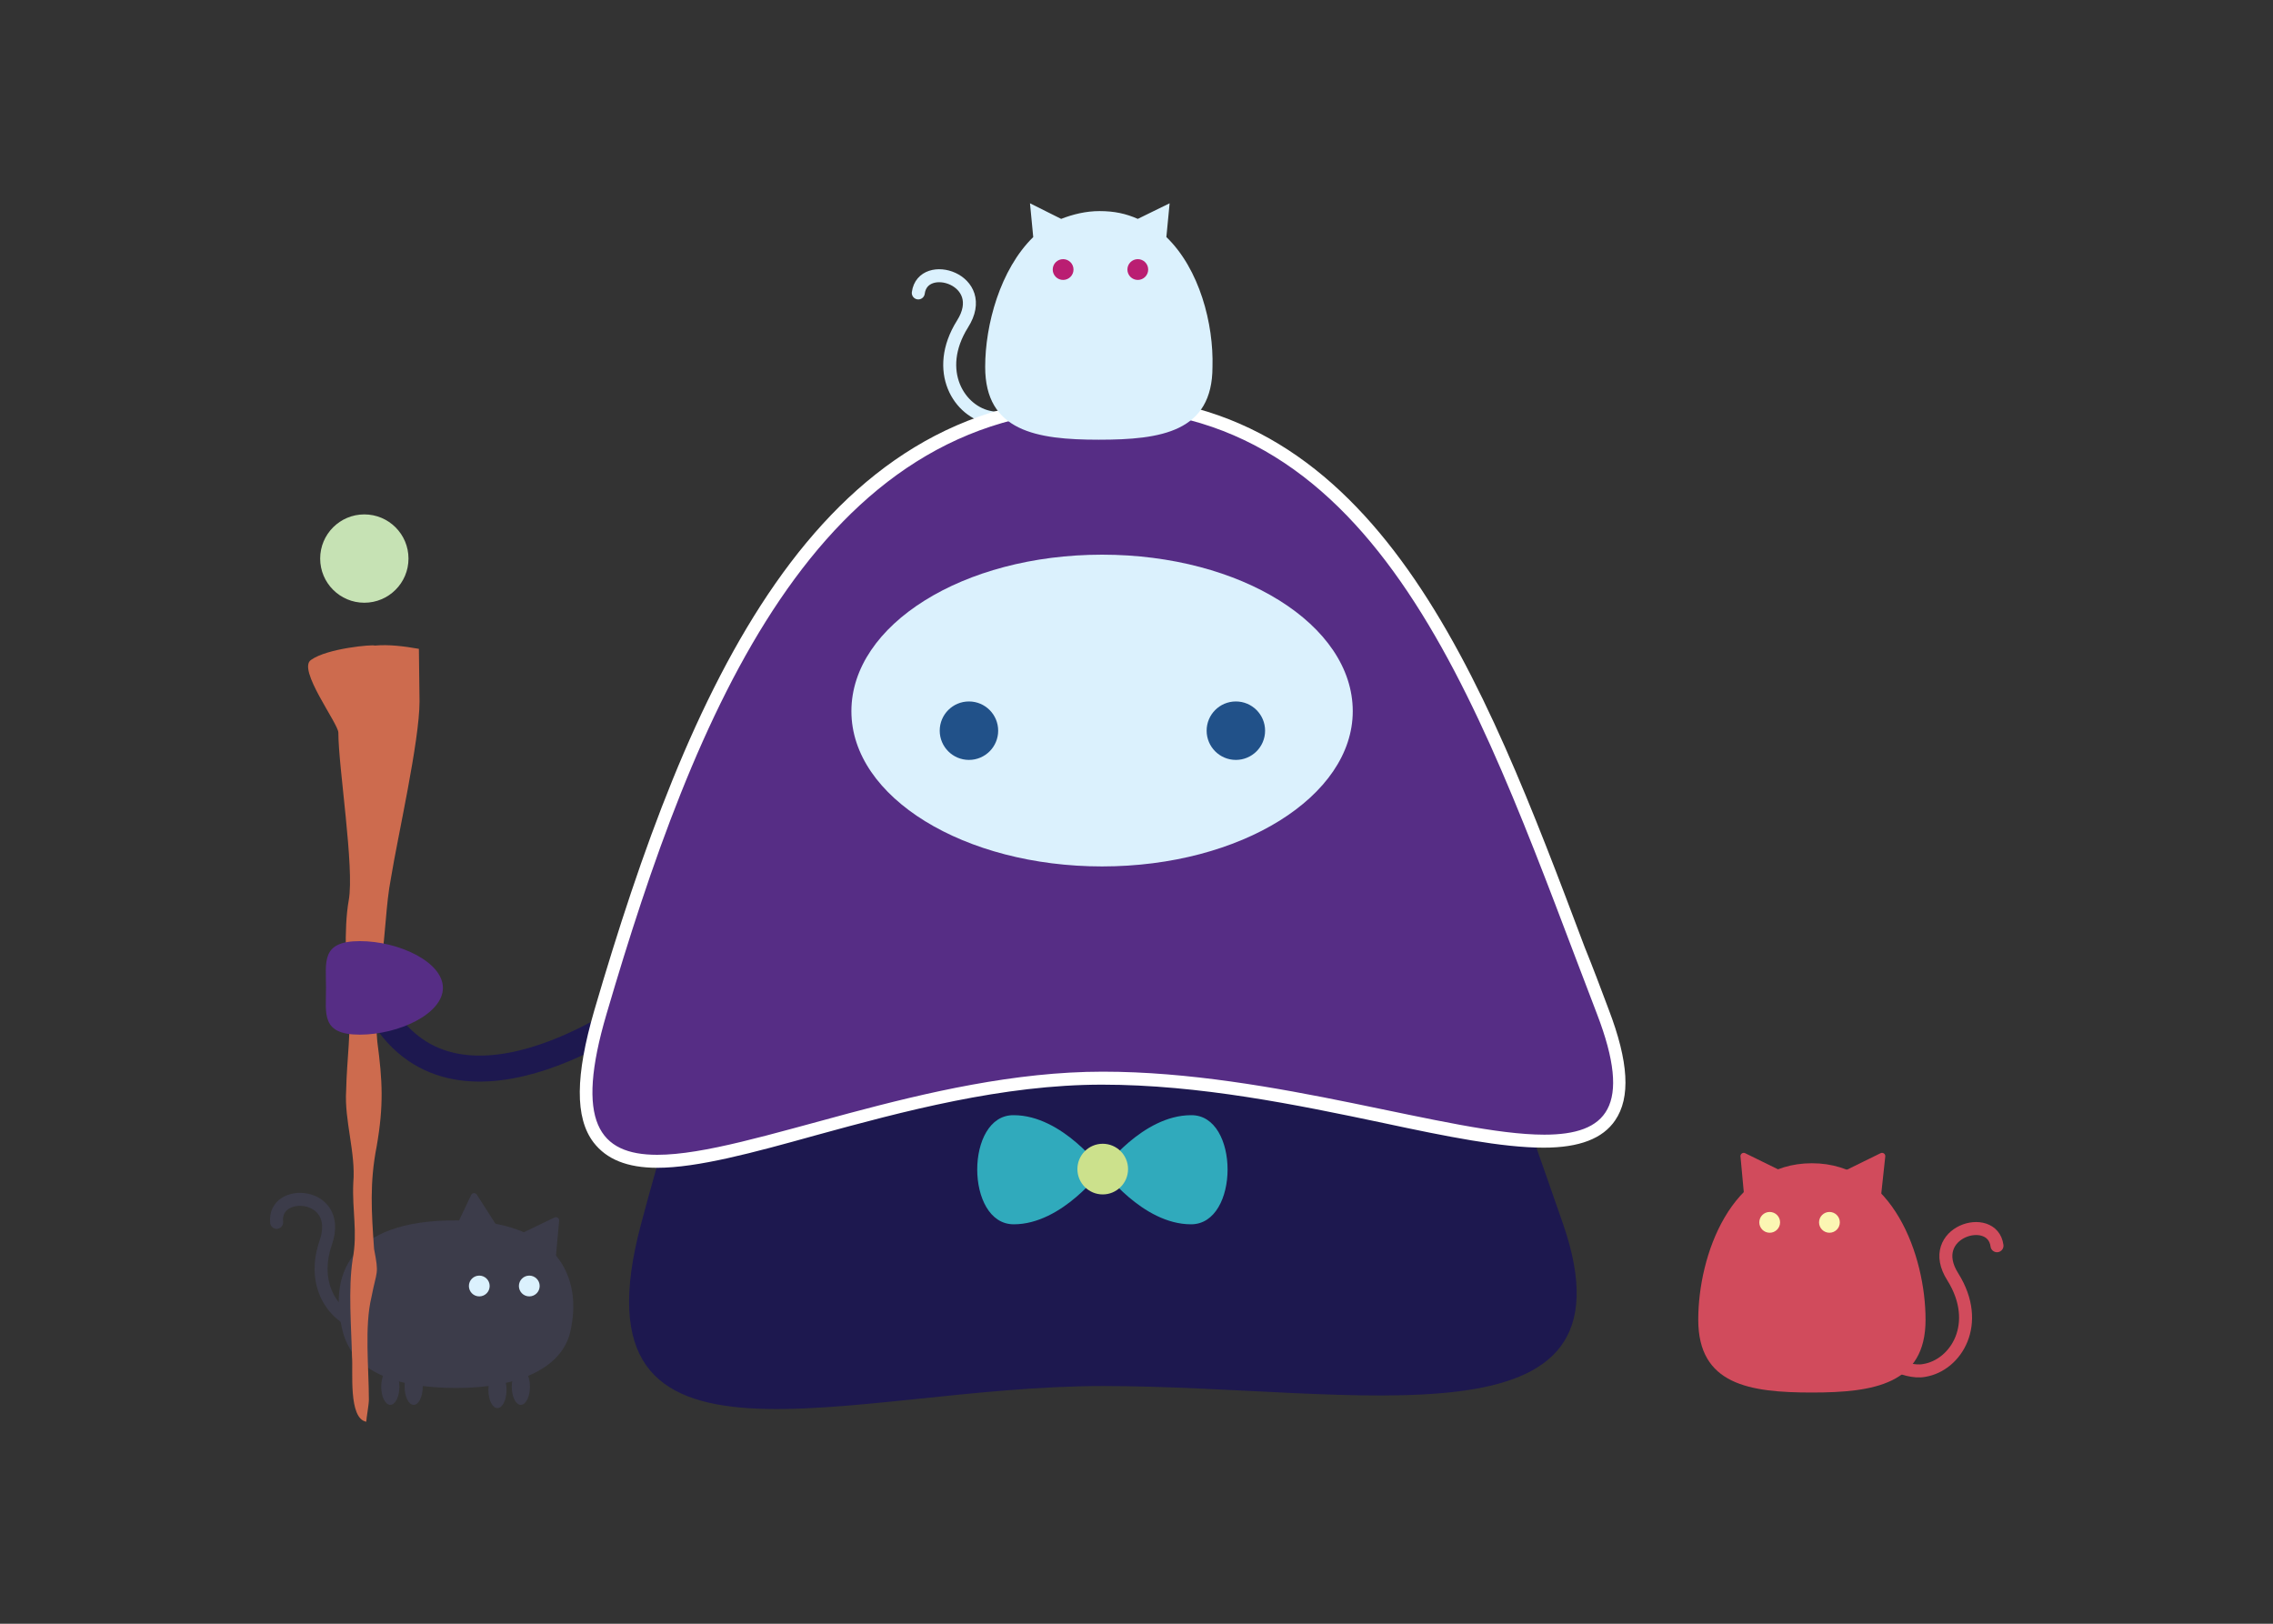 <?xml version="1.0" encoding="utf-8"?>
<!-- Generator: Adobe Illustrator 23.0.4, SVG Export Plug-In . SVG Version: 6.00 Build 0)  -->
<svg version="1.1" id="Layer_1" xmlns="http://www.w3.org/2000/svg" xmlns:xlink="http://www.w3.org/1999/xlink" x="0px" y="0px"
	 viewBox="0 0 350 250" style="enable-background:new 0 0 350 250;" xml:space="preserve">
<rect x="0" y="0" width="350" height="250" fill="#333333" stroke="none"/>
<style type="text/css">
	.st0{fill:#3C3C4A;}
	.st1{fill:#DBF1FD;}
	.st2{fill:#3C3C4A;stroke:#3C3C4A;stroke-linejoin:round;stroke-miterlimit:10;}
	.st3{fill:none;stroke:#3C3C4A;stroke-width:2;stroke-linecap:round;stroke-linejoin:round;stroke-miterlimit:10;}
	.st4{fill:none;stroke:#DBF1FD;stroke-width:2;stroke-linecap:round;stroke-miterlimit:10;}
	.st5{fill:#CD554D;}
	.st6{fill:#CD6B4E;}
	.st7{fill:none;stroke:#1D184F;stroke-width:4;stroke-miterlimit:10;}
	.st8{fill:#562D85;}
	.st9{fill:#1D184F;}
	.st10{fill:#FFFFFF;}
	.st11{fill:#215189;}
	.st12{fill:#30AABC;}
	.st13{fill:#CCE18C;}
	.st14{fill:#D14B5C;}
	.st15{fill:#FBF6B3;}
	.st16{fill:#D14B5C;stroke:#D14B5C;stroke-linejoin:round;stroke-miterlimit:10;}
	.st17{fill:none;stroke:#D14B5C;stroke-width:2;stroke-linecap:round;stroke-linejoin:round;stroke-miterlimit:10;}
	.st18{fill:#BA1E72;}
	.st19{fill:#C6E2B4;}
</style>
<g>
	<path id="XMLID_33_" class="st0" d="M52.8,205.1c1.6,6,7.9,8.6,17.5,8.6s16.2-3.1,17.5-8.6c2-8.5-2-17.2-17.5-17.2
		C53.5,187.8,50.6,196.6,52.8,205.1z"/>
	<circle id="XMLID_32_" class="st1" cx="81.5" cy="198" r="1.6"/>
	<circle id="XMLID_31_" class="st1" cx="73.8" cy="198" r="1.6"/>
	<polygon id="XMLID_30_" class="st2" points="76.2,189.2 73,184.2 70.2,190.1 	"/>
	<polygon id="XMLID_29_" class="st2" points="80.2,190.5 85.6,187.9 85,194.5 	"/>
	<path id="XMLID_28_" class="st3" d="M64.7,199.9c0,0-3.6,4-6.9,4.2c-4.9,0.4-10.4-5-7.6-12.9c2.6-7.8-8.2-8.4-7.6-3"/>
	<ellipse id="XMLID_27_" class="st0" cx="80.2" cy="213.5" rx="1.4" ry="2.8"/>
	<ellipse id="XMLID_26_" class="st0" cx="76.6" cy="214" rx="1.4" ry="2.8"/>
	<ellipse id="XMLID_25_" class="st0" cx="63.7" cy="213.5" rx="1.4" ry="2.8"/>
	<ellipse id="XMLID_24_" class="st0" cx="60.1" cy="213.5" rx="1.4" ry="2.8"/>
	<path id="XMLID_23_" class="st4" d="M160.2,61.8c0,0-4.5,3.1-7.6,2.5c-4.9-0.8-8.9-7.2-4.4-14.4c4.4-6.9-6.1-10.1-6.8-4.8"/>
	<path id="XMLID_22_" class="st5" d="M56.5,218.8L56.5,218.8c0.1,0,0.2,0,0.4,0H56.5z"/>
	<path id="XMLID_21_" class="st6" d="M64.6,108c0,6.1-3.4,21-4.4,27.2c-0.8,4.1-0.8,8.6-1.5,12.8c-0.8,4.5-1,7.9-0.6,12.4
		c0.8,6,1,9.8-0.1,16.1c-1.1,5.6-0.8,10.1-0.4,15.8c0.8,4.1,0.4,3.2-0.4,7.4c-1.1,4.5-0.4,11-0.4,15.8c0,0.8-0.4,2.9-0.4,3.4
		c-2.8-0.5-2-7.9-2.2-10c-0.1-4.6-0.6-10.4,0.1-15c0.8-4.2-0.1-7.5,0.1-11.8c0.4-4.6-1.4-9.6-1.1-14.2c0.1-4.9,0.8-8.9,0.4-13.8
		c-0.4-4.5-0.8-11,0-15.5c0.9-5-1.6-20.5-1.6-25.8c0-1.4-6.4-9.8-4.2-11.2c2.5-1.8,9.6-2.4,9.8-2.2c2.2-0.2,4.5,0.1,6.8,0.5"/>
	<path id="XMLID_20_" class="st7" d="M99.3,154.5c0,0-28.4,21.6-40.6,1.4"/>
	<path id="XMLID_19_" class="st8" d="M50.2,152.1c0,4-0.8,7.2,5.2,7.2s12.8-3.2,12.8-7.2s-6.8-7.2-12.8-7.2S50.2,148.1,50.2,152.1z"
		/>
	<path id="XMLID_18_" class="st9" d="M240.7,188.5c12.2,35.4-31.6,24.9-70.9,24.9s-82.4,17.4-71.1-24.9c12-45.2,31.8-95.1,71-95.1
		C208.8,93.4,225.3,144.4,240.7,188.5z"/>
	<g id="XMLID_17_">
		<path class="st8" d="M101.3,178.8c-4.3,0-7.3-1.2-9-3.5c-2.7-3.6-2.6-9.7,0.3-19.4C106.8,107.1,126,62,169.7,62
			c41.6,0,57.8,42.8,73.5,84.2c1.2,3.2,2.4,6.4,3.7,9.6c3,7.8,3.4,13,1.1,16.2c-1.7,2.5-5.1,3.8-10.2,3.8c-6.2,0-14.7-1.8-24.5-3.8
			c-13.3-2.8-28.4-5.9-43.5-5.9c-15.5,0-30.9,4.2-44.4,7.9C115.7,176.5,107.4,178.8,101.3,178.8z"/>
		<path class="st10" d="M169.7,63c44,0,59,48.4,76.2,93.1c5.5,14.3,1.5,18.6-8.1,18.6c-14.4,0-41.6-9.7-68-9.7
			c-27,0-54.3,12.8-68.6,12.8c-9,0-12.7-5.1-7.8-21.7C106.9,110.1,125.7,63,169.7,63 M169.7,61c-44.3,0-63.8,45.4-78.2,94.6
			c-2.9,10-3,16.5-0.1,20.3c2,2.6,5.2,3.9,9.8,3.9c6.2,0,14.7-2.3,24.4-5c13.5-3.7,28.8-7.8,44.1-7.8c15,0,30,3.1,43.3,5.9
			c9.8,2.1,18.3,3.8,24.7,3.8c5.5,0,9.1-1.4,11-4.2c2.4-3.5,2.1-9-1-17.1c-1.2-3.2-2.4-6.4-3.7-9.6C228.3,104.1,212,61,169.7,61
			L169.7,61z"/>
	</g>
	<path id="XMLID_16_" class="st1" d="M208.3,109.5c0,13.1-17.2,23.9-38.6,23.9c-21.2,0-38.6-10.6-38.6-23.9s17.2-24.1,38.6-24.1
		S208.3,96.2,208.3,109.5z"/>
	<circle id="XMLID_15_" class="st11" cx="149.2" cy="112.5" r="4.5"/>
	<circle id="XMLID_14_" class="st11" cx="190.3" cy="112.5" r="4.5"/>
	<path id="XMLID_13_" class="st12" d="M183.4,188.5c-7.5,0-13.6-8.4-13.6-8.4s6.1-8.4,13.6-8.4C190.9,171.6,190.9,188.5,183.4,188.5
		z"/>
	<path id="XMLID_12_" class="st12" d="M156.1,188.5c7.5,0,13.6-8.4,13.6-8.4s-6.1-8.4-13.6-8.4C148.6,171.6,148.6,188.5,156.1,188.5
		z"/>
	<circle id="XMLID_11_" class="st13" cx="169.8" cy="180" r="3.9"/>
	<path id="XMLID_10_" class="st14" d="M296.5,203.2c0,9.9-7.9,11.2-17.5,11.2s-17.5-1.2-17.5-11.2c0-9.9,5-24.1,17.5-24.1
		S296.5,193.4,296.5,203.2z"/>
	<circle id="XMLID_9_" class="st15" cx="272.5" cy="188.2" r="1.6"/>
	<circle id="XMLID_8_" class="st15" cx="281.7" cy="188.2" r="1.6"/>
	<polygon id="XMLID_7_" class="st16" points="284.5,180.6 289.8,178 289.1,184.5 	"/>
	<polygon id="XMLID_6_" class="st16" points="273.8,180.6 268.5,178 269.1,184.5 	"/>
	<path id="XMLID_5_" class="st17" d="M288.7,208.5c0,0,4.5,3.1,7.6,2.5c4.9-0.8,8.9-7.2,4.4-14.4c-4.4-6.9,6.1-10.1,6.8-4.8"/>
	<path id="XMLID_4_" class="st1" d="M179.6,36.5l0.5-5.2l-4.9,2.4c-1.8-0.8-3.6-1.2-5.9-1.2c-2.1,0-4.1,0.5-5.9,1.2l-4.8-2.4
		l0.5,5.2c-5.1,5-7.4,13.5-7.4,20c0,9.9,7.9,11.2,17.5,11.2s17.5-1.2,17.5-11.2C186.9,49.9,184.7,41.4,179.6,36.5z"/>
	<circle id="XMLID_3_" class="st18" cx="163.7" cy="41.5" r="1.6"/>
	<circle id="XMLID_2_" class="st18" cx="175.2" cy="41.5" r="1.6"/>
	<circle id="XMLID_1_" class="st19" cx="56.1" cy="86" r="6.8"/>
</g>
</svg>
